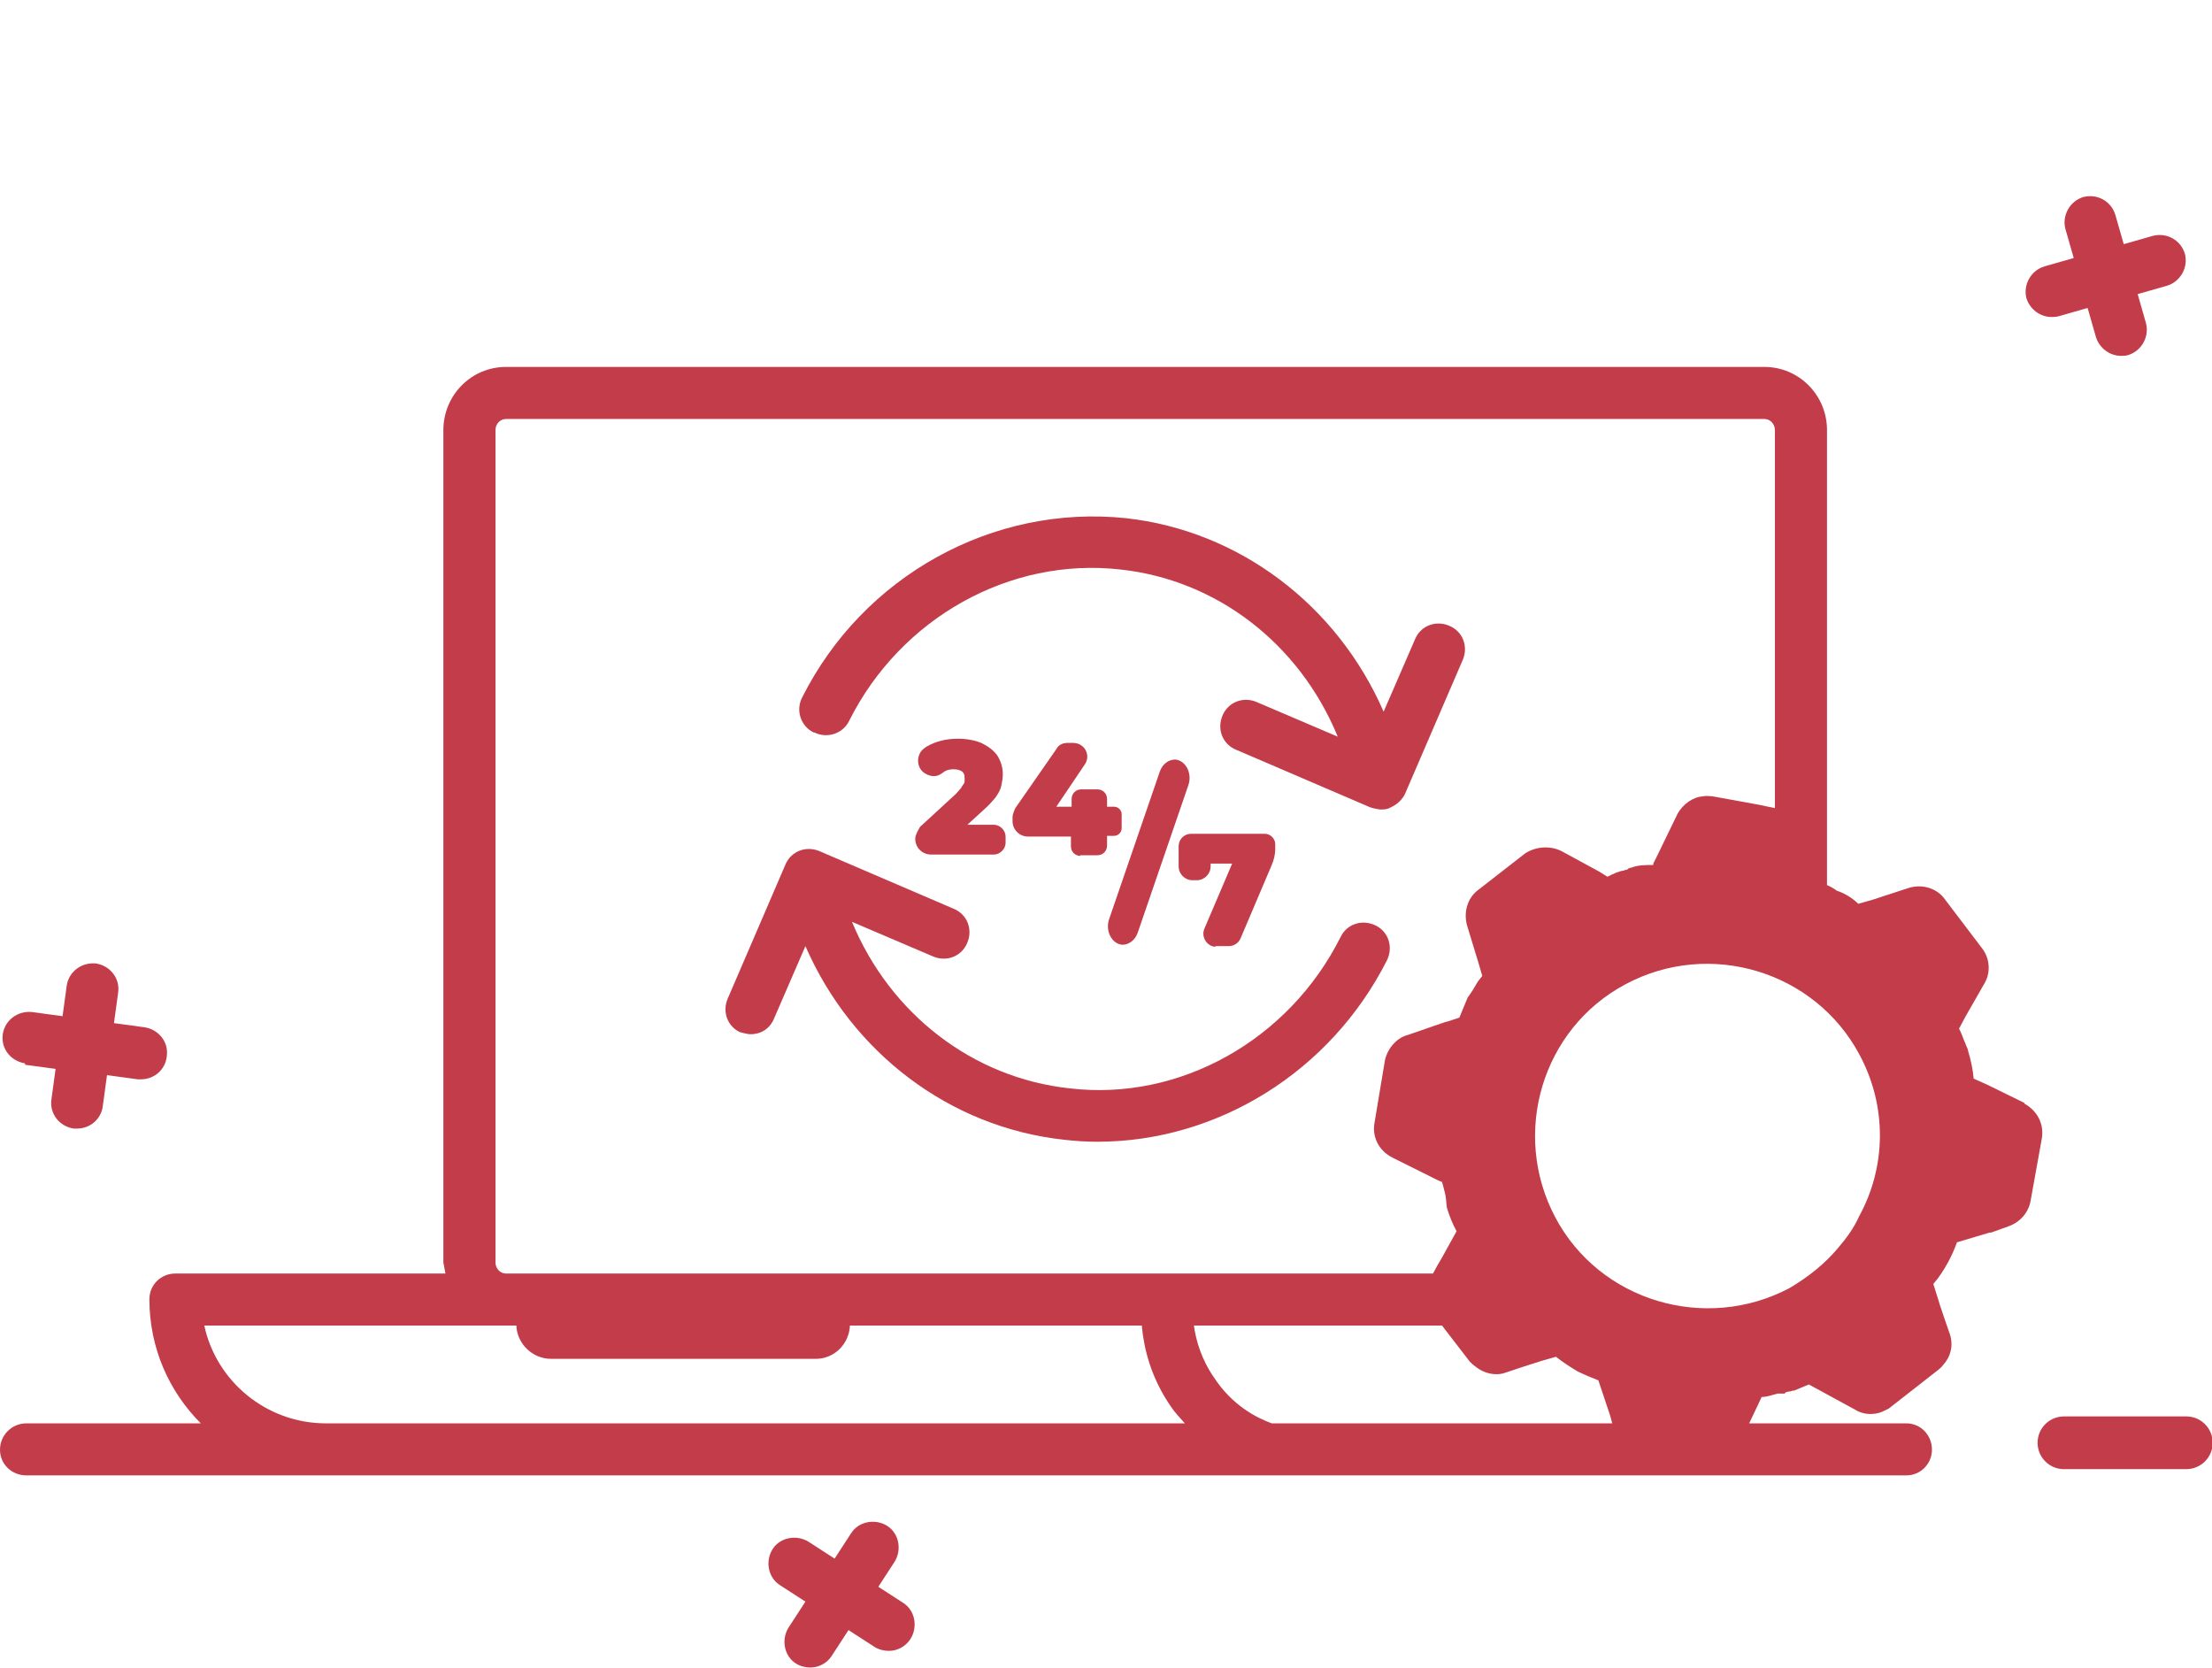 <svg width="61" height="46" viewBox="0 0 61 46" fill="none" xmlns="http://www.w3.org/2000/svg">
<g clip-path="url(#clip0_879_1526)">
<path d="M60.291 39.057H56.918C56.515 39.057 56.19 39.382 56.19 39.784C56.19 40.185 56.515 40.511 56.918 40.511H60.291C60.693 40.511 61.019 40.185 61.019 39.784C61.019 39.382 60.693 39.057 60.291 39.057Z" fill="#C33C4A"/>
<path d="M26.504 21.728C26.504 21.728 26.408 21.843 26.351 21.9L25.373 22.799C25.373 22.799 25.239 23.01 25.239 23.124C25.239 23.373 25.431 23.564 25.68 23.564H27.405C27.577 23.564 27.731 23.411 27.731 23.239V23.067C27.731 22.895 27.577 22.742 27.405 22.742H26.677L27.117 22.34C27.271 22.206 27.386 22.072 27.462 21.977C27.539 21.862 27.596 21.766 27.616 21.652C27.635 21.556 27.654 21.46 27.654 21.346C27.654 21.154 27.596 20.982 27.501 20.829C27.386 20.676 27.252 20.581 27.06 20.485C26.868 20.408 26.657 20.37 26.408 20.37C26.082 20.37 25.795 20.447 25.565 20.581C25.565 20.581 25.527 20.6 25.508 20.619C25.239 20.791 25.258 21.212 25.546 21.346C25.68 21.422 25.852 21.422 25.968 21.326C25.968 21.326 26.006 21.307 26.025 21.288C26.102 21.231 26.198 21.212 26.293 21.212C26.389 21.212 26.466 21.231 26.523 21.269C26.581 21.307 26.6 21.365 26.6 21.441C26.6 21.48 26.6 21.518 26.6 21.556C26.6 21.594 26.562 21.633 26.523 21.69L26.504 21.728Z" fill="#C33C4A"/>
<path d="M29.782 23.583H30.261C30.414 23.583 30.529 23.469 30.529 23.316V23.048H30.721C30.836 23.048 30.932 22.952 30.932 22.837V22.455C30.932 22.34 30.836 22.244 30.721 22.244H30.529V22.034C30.529 21.881 30.414 21.766 30.261 21.766H29.82C29.667 21.766 29.552 21.881 29.552 22.034V22.244H29.13L29.916 21.078C30.088 20.829 29.916 20.485 29.59 20.485H29.437C29.303 20.485 29.188 20.542 29.13 20.657L28 22.283C28 22.283 27.923 22.436 27.923 22.531V22.646C27.923 22.876 28.114 23.067 28.345 23.067H29.533V23.335C29.533 23.488 29.648 23.602 29.801 23.602L29.782 23.583Z" fill="#C33C4A"/>
<path d="M30.951 26.051C31.123 26.051 31.296 25.936 31.372 25.726L32.771 21.651C32.886 21.326 32.695 20.963 32.407 20.944C32.235 20.944 32.062 21.059 31.986 21.269L30.587 25.343C30.472 25.668 30.663 26.032 30.951 26.051Z" fill="#C33C4A"/>
<path d="M33.499 26.089H33.883C34.017 26.089 34.151 26.012 34.209 25.879L35.071 23.851C35.128 23.717 35.167 23.564 35.167 23.411V23.277C35.167 23.124 35.033 22.991 34.879 22.991H32.848C32.656 22.991 32.503 23.143 32.503 23.335V23.889C32.503 24.1 32.675 24.272 32.886 24.272H33.001C33.212 24.272 33.385 24.1 33.385 23.889V23.813H33.979L33.212 25.611C33.116 25.84 33.289 26.108 33.538 26.108L33.499 26.089Z" fill="#C33C4A"/>
<path d="M22.46 20.198C22.805 20.37 23.246 20.236 23.419 19.873C24.837 17.042 27.846 15.359 30.893 15.703C33.557 15.99 35.837 17.75 36.891 20.313L34.649 19.356C34.285 19.203 33.863 19.356 33.71 19.739C33.557 20.102 33.71 20.523 34.093 20.676L37.792 22.264C37.792 22.264 37.984 22.321 38.08 22.321C38.175 22.321 38.252 22.321 38.348 22.264C38.52 22.187 38.673 22.053 38.75 21.881L40.341 18.19C40.494 17.826 40.341 17.405 39.958 17.252C39.593 17.099 39.172 17.252 39.019 17.635L38.156 19.624C36.872 16.679 34.17 14.632 31.046 14.288C27.386 13.905 23.802 15.875 22.116 19.242C21.943 19.586 22.077 20.026 22.441 20.198H22.46Z" fill="#C33C4A"/>
<path d="M20.41 28.461C20.41 28.461 20.601 28.518 20.697 28.518C20.985 28.518 21.234 28.365 21.349 28.078L22.211 26.089C23.495 29.035 26.197 31.081 29.321 31.425C29.647 31.464 29.953 31.483 30.26 31.483C33.575 31.483 36.699 29.551 38.252 26.471C38.424 26.108 38.29 25.687 37.926 25.515C37.562 25.343 37.14 25.477 36.968 25.84C35.549 28.671 32.541 30.373 29.494 30.01C26.83 29.723 24.549 27.963 23.495 25.419L25.737 26.376C26.101 26.529 26.523 26.376 26.676 25.993C26.83 25.63 26.676 25.209 26.293 25.056L22.594 23.468C22.23 23.316 21.809 23.468 21.655 23.851L20.065 27.543C19.911 27.906 20.065 28.327 20.448 28.48L20.41 28.461Z" fill="#C33C4A"/>
<path d="M0.69 29.36L1.533 29.474L1.418 30.316C1.361 30.718 1.648 31.062 2.031 31.119C2.07 31.119 2.089 31.119 2.127 31.119C2.491 31.119 2.798 30.852 2.836 30.488L2.951 29.646L3.795 29.761C3.795 29.761 3.852 29.761 3.89 29.761C4.254 29.761 4.561 29.494 4.599 29.13C4.657 28.728 4.369 28.384 3.986 28.327L3.143 28.212L3.258 27.37C3.315 26.969 3.028 26.625 2.645 26.567C2.242 26.529 1.897 26.797 1.84 27.179L1.725 28.021L0.882 27.906C0.479 27.868 0.134 28.136 0.077 28.518C0.019 28.92 0.307 29.264 0.69 29.321V29.36Z" fill="#C33C4A"/>
<path d="M56.573 8.741C56.573 8.741 56.707 8.741 56.765 8.722L57.57 8.492L57.8 9.296C57.896 9.602 58.183 9.812 58.49 9.812C58.547 9.812 58.624 9.812 58.681 9.793C59.065 9.678 59.275 9.277 59.18 8.913L58.95 8.11L59.755 7.88C60.138 7.765 60.349 7.364 60.253 7C60.138 6.618 59.755 6.407 59.371 6.503L58.566 6.733L58.336 5.929C58.221 5.547 57.838 5.336 57.455 5.432C57.072 5.547 56.861 5.948 56.957 6.312L57.187 7.115L56.382 7.345C55.998 7.459 55.788 7.861 55.883 8.225C55.979 8.531 56.267 8.741 56.573 8.741Z" fill="#C33C4A"/>
<path d="M24.204 43.781L24.664 43.074C24.875 42.748 24.798 42.289 24.472 42.079C24.147 41.869 23.687 41.945 23.476 42.27L23.016 42.978L22.307 42.519C21.981 42.309 21.521 42.385 21.31 42.71C21.099 43.035 21.176 43.494 21.502 43.705L22.211 44.164L21.751 44.871C21.54 45.197 21.617 45.656 21.943 45.866C22.058 45.943 22.211 45.981 22.345 45.981C22.575 45.981 22.805 45.866 22.939 45.656L23.399 44.948L24.108 45.407C24.223 45.484 24.377 45.522 24.511 45.522C24.741 45.522 24.971 45.407 25.105 45.197C25.316 44.871 25.239 44.413 24.913 44.202L24.204 43.743V43.781Z" fill="#C33C4A"/>
<path d="M55.826 30.412L54.81 29.914L54.427 29.742C54.407 29.494 54.35 29.226 54.273 28.977C54.273 28.92 54.216 28.843 54.197 28.767C54.139 28.652 54.101 28.499 54.024 28.365L54.197 28.04L54.35 27.772L54.733 27.103C54.906 26.797 54.867 26.414 54.657 26.146L53.641 24.807C53.43 24.501 53.028 24.367 52.644 24.482L51.648 24.807L51.245 24.922C51.092 24.769 50.881 24.635 50.651 24.559C50.575 24.501 50.479 24.444 50.383 24.406V11.859C50.383 10.902 49.616 10.118 48.658 10.118H13.952C12.993 10.118 12.227 10.902 12.227 11.859V34.811C12.227 34.811 12.265 35.002 12.284 35.117H4.829C4.446 35.117 4.12 35.423 4.12 35.825C4.12 37.163 4.657 38.368 5.538 39.248H0.728C0.326 39.248 0 39.573 0 39.975C0 40.377 0.326 40.683 0.728 40.683H52.568C52.97 40.683 53.277 40.358 53.277 39.975C53.277 39.573 52.97 39.248 52.568 39.248H48.237L48.581 38.521C48.735 38.521 48.869 38.464 49.022 38.426C49.099 38.426 49.137 38.426 49.214 38.426C49.214 38.426 49.227 38.413 49.252 38.388C49.252 38.388 49.329 38.368 49.348 38.368C49.406 38.368 49.444 38.33 49.463 38.349C49.616 38.292 49.731 38.234 49.885 38.177L51.15 38.866C51.418 39.038 51.763 39.019 51.993 38.885C52.031 38.866 52.089 38.846 52.127 38.808L53.449 37.775C53.449 37.775 53.545 37.699 53.583 37.642C53.794 37.412 53.871 37.106 53.775 36.8L53.622 36.36L53.507 36.016L53.315 35.404C53.468 35.232 53.603 35.021 53.718 34.811C53.813 34.639 53.89 34.467 53.967 34.256L54.867 33.988H54.906L55.385 33.816C55.711 33.701 55.941 33.434 55.998 33.108L56.305 31.406C56.381 30.985 56.171 30.622 55.826 30.431V30.412ZM51.264 33.548C51.13 33.854 50.92 34.141 50.69 34.409C50.325 34.849 49.865 35.212 49.348 35.519C47.029 36.743 44.116 35.882 42.89 33.568C41.663 31.253 42.526 28.365 44.825 27.141C47.144 25.898 50.057 26.777 51.284 29.092C52.05 30.526 52.012 32.19 51.264 33.548ZM13.664 11.859C13.664 11.686 13.798 11.553 13.952 11.553H48.658C48.812 11.553 48.946 11.686 48.946 11.859V22.283L48.486 22.187L47.221 21.957C47.221 21.957 47.048 21.938 46.972 21.957C46.684 21.977 46.416 22.168 46.263 22.436L45.707 23.583L45.592 23.813V23.851C45.381 23.851 45.17 23.851 44.979 23.928C44.94 23.928 44.902 23.947 44.864 23.985H44.844C44.844 23.985 44.806 23.985 44.787 24.004C44.634 24.023 44.48 24.1 44.327 24.176L44.116 24.042L43.062 23.469C42.756 23.316 42.372 23.335 42.066 23.526L40.763 24.54C40.456 24.769 40.36 25.171 40.456 25.515L40.782 26.586L40.877 26.911C40.877 26.911 40.782 27.026 40.743 27.084C40.667 27.217 40.59 27.351 40.475 27.504C40.398 27.696 40.322 27.868 40.245 28.059L39.958 28.155L39.823 28.193L38.827 28.537C38.52 28.614 38.271 28.901 38.194 29.226L37.907 30.947C37.83 31.349 38.022 31.731 38.405 31.923L39.133 32.286L39.67 32.554L39.766 32.592C39.766 32.592 39.823 32.783 39.843 32.879C39.881 33.013 39.881 33.166 39.9 33.3C39.977 33.548 40.053 33.74 40.168 33.95L39.766 34.677L39.632 34.906L39.517 35.117H13.952C13.798 35.117 13.664 34.983 13.664 34.811V11.859ZM8.988 39.248C7.34 39.248 5.96 38.081 5.634 36.551H14.239C14.258 37.049 14.68 37.469 15.197 37.469H22.499C23.016 37.469 23.419 37.049 23.438 36.551H31.487C31.544 37.182 31.736 37.986 32.292 38.789C32.407 38.961 32.541 39.095 32.675 39.248H8.988ZM33.48 37.986C33.135 37.489 32.982 36.972 32.924 36.551H39.766L40.532 37.546C40.532 37.546 40.628 37.642 40.686 37.68C40.916 37.871 41.242 37.948 41.51 37.852L42.027 37.68L42.506 37.527L42.909 37.412C43.1 37.565 43.311 37.699 43.503 37.814C43.695 37.909 43.886 37.986 44.078 38.062L44.404 39.038L44.461 39.248H35.071C34.649 39.095 33.978 38.751 33.48 37.986Z" fill="#C33C4A"/>
</g>
<defs>
<clipPath id="clip0_879_1526">
<rect width="61" height="46" fill="white"/>
</clipPath>
</defs>
</svg>
